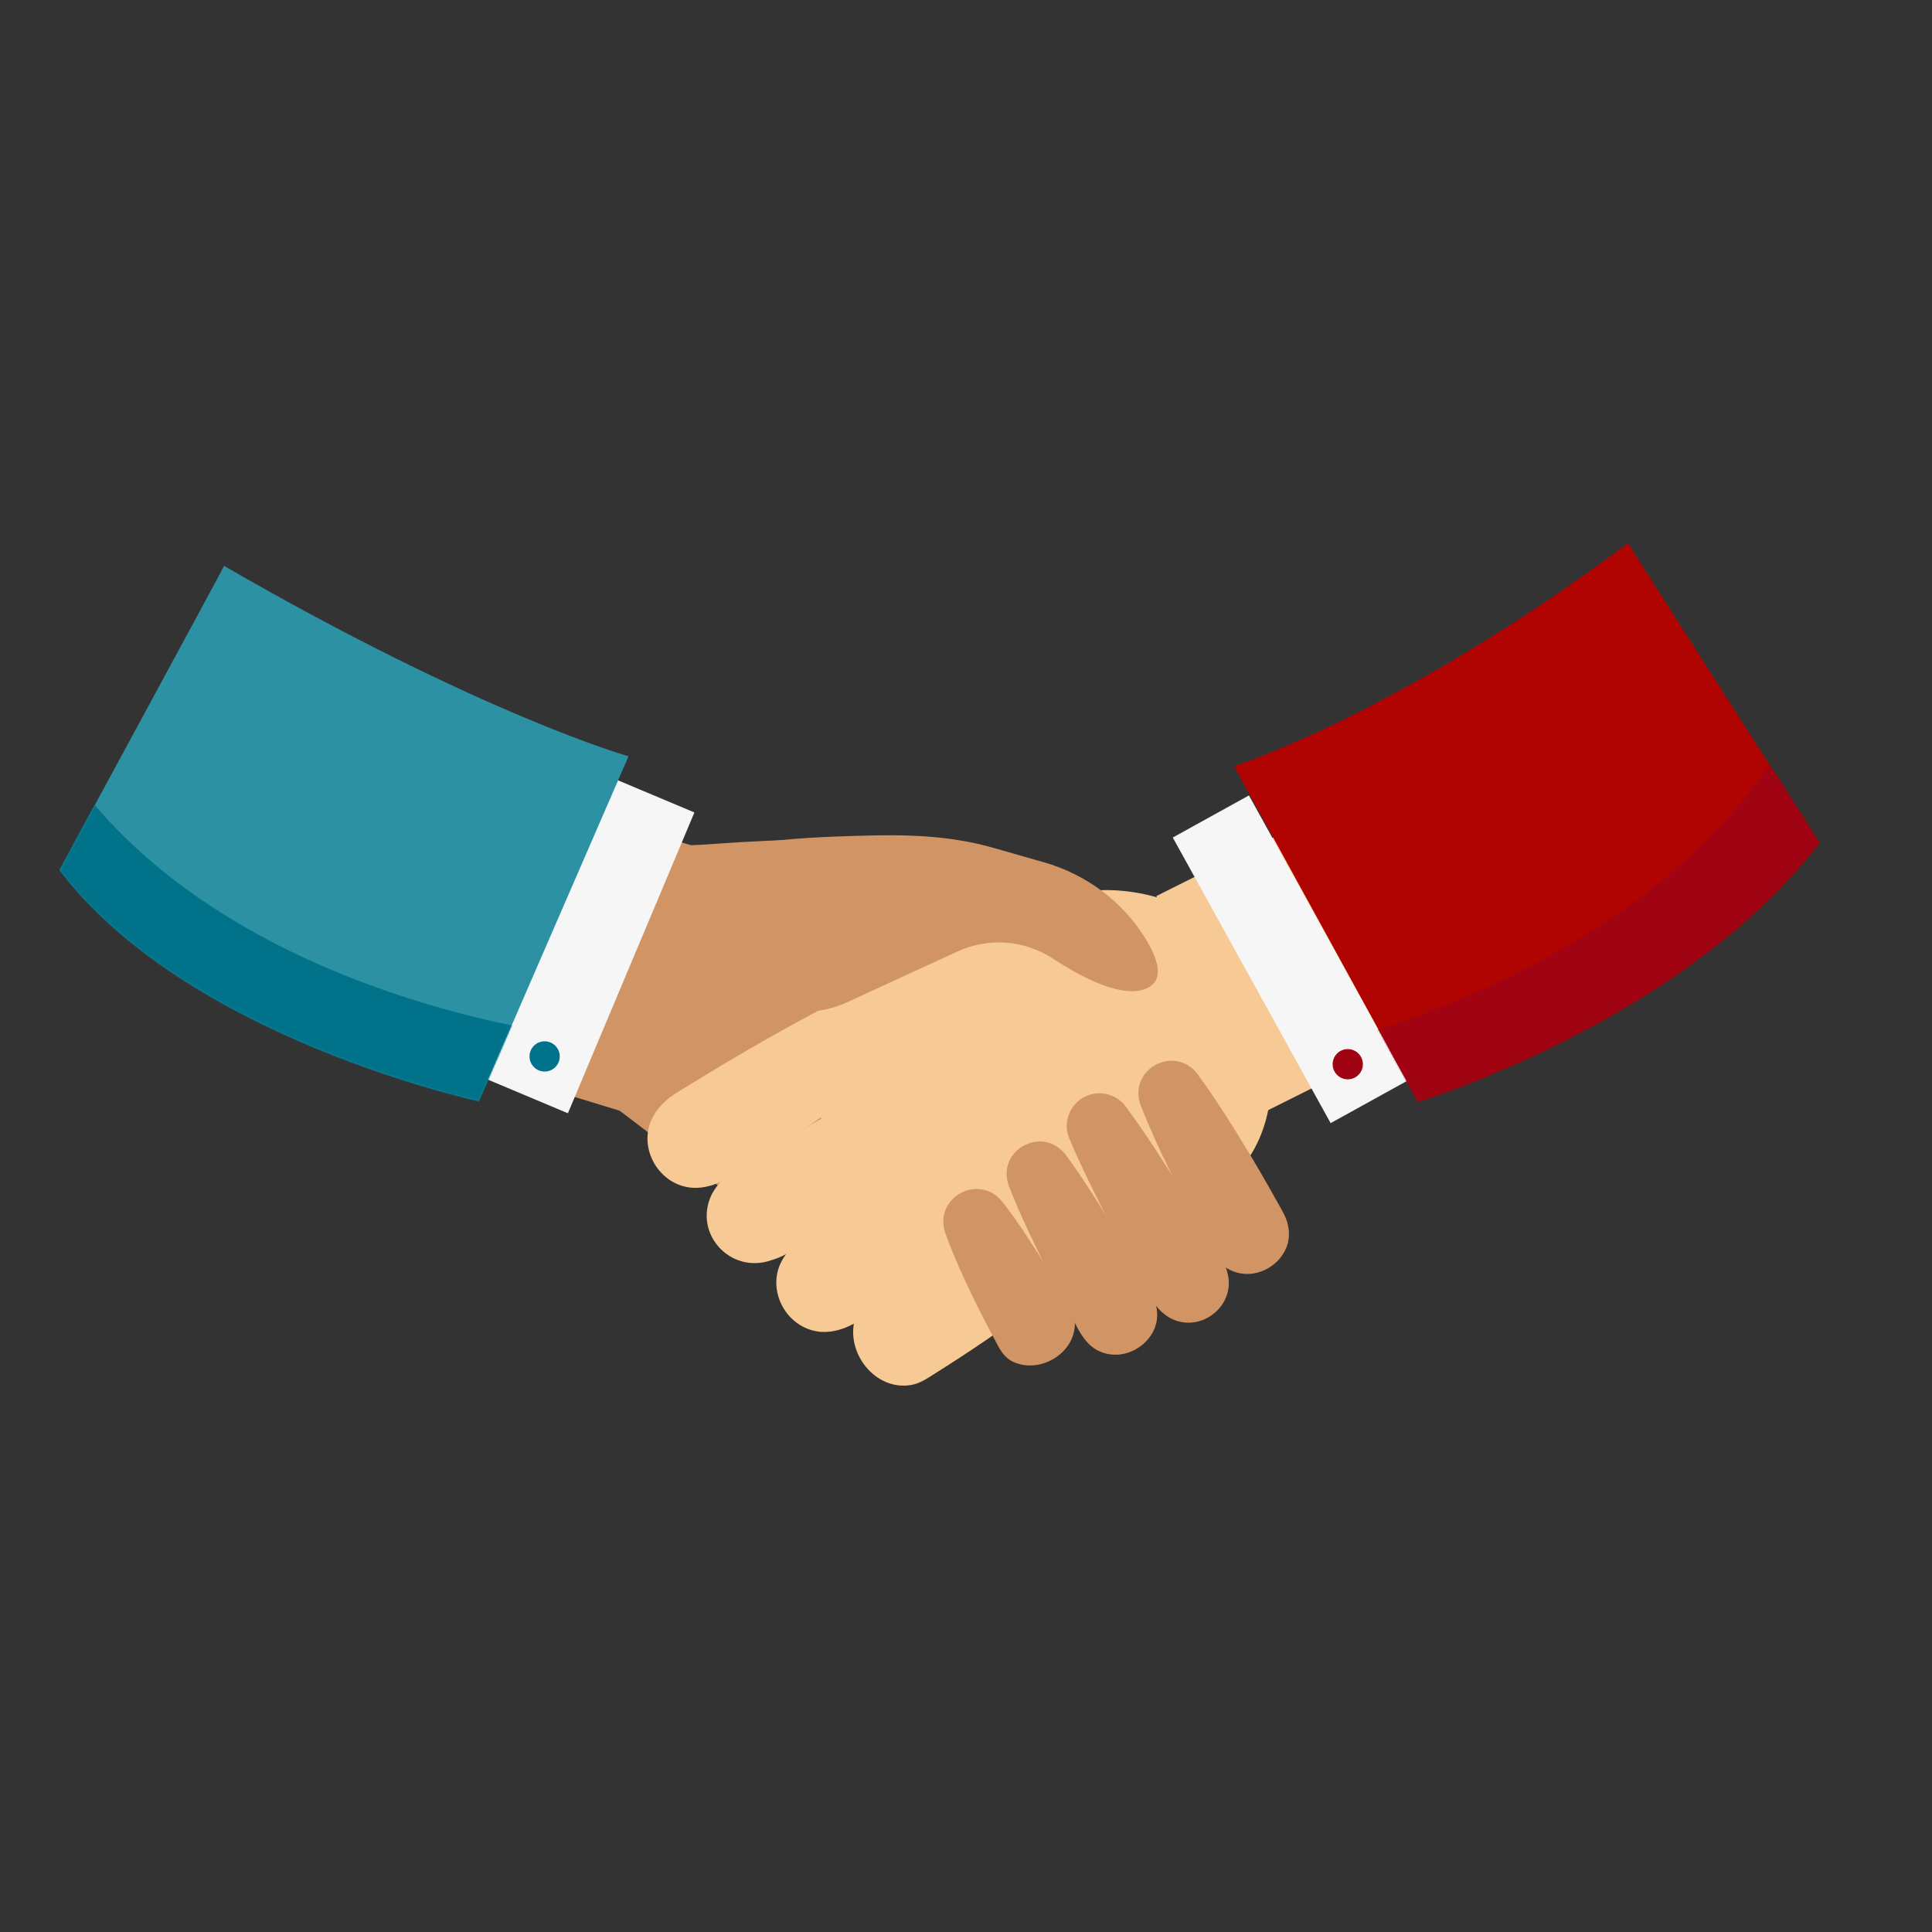 <svg width="1200" height="1200" viewBox="0 0 1200 1200" fill="none" xmlns="http://www.w3.org/2000/svg">
<rect x="0" y="0" width="1200" height="1200" fill="#333333" stroke="none"/>
<path d="M999.76 480.38C999.76 480.38 927.57 535.72 818.84 590.09" stroke="#F6C995" stroke-width="150" stroke-miterlimit="10" stroke-linecap="square"/>
<path d="M582.96 554.96C582.96 554.96 655.34 508.9 439.92 524.41C410.37 526.54 389.18 522.7 377.88 546.61L347.18 597.88C337.14 619.11 354.46 662.23 374.42 681.92L481.61 763.49C509.02 790.53 548.43 788.81 562.68 759.94L613.95 636.48C627.07 609.91 612.73 572.18 582.98 554.96H582.96Z" fill="#D19565"/>
<path d="M632.69 815.81C632.69 815.81 733.63 756.59 764.79 731.18C788.59 711.77 796.65 667.33 782.35 641.89L755.1 581.27C742.4 558.67 696.58 548.24 669.28 554.79L543.12 604.97C505.61 613.97 486.16 652.07 503.11 683.35L580.74 808.03C596.35 836.82 602.28 833.11 632.69 815.82V815.81Z" fill="#F6C995"/>
<path d="M531.19 818.6C532.84 813 536.62 808.43 541.16 805.12C542.94 803.79 545.86 802.21 547.76 800.97C558.76 794.2 570.07 787.49 581.31 781.15C599.52 770.96 617.86 761.11 637.05 752.75C663.62 742.04 684.24 775.74 663.07 794.57C647.09 808.09 630.15 820.19 612.96 832.02C602.31 839.29 591.28 846.49 580.35 853.36C575.93 856.17 571.55 859.18 566.24 860.18C543.67 864.33 524.69 839.94 531.2 818.6H531.19Z" fill="#F6C995"/>
<path d="M484.461 785.45C487.271 778.92 492.321 773.78 497.941 769.78C500.221 768.13 503.891 766.09 506.291 764.54C542.771 742.19 579.761 720.57 618.411 702.12C630.811 696.31 645.581 701.66 651.391 714.06C656.341 724.64 653.161 736.94 644.431 743.93C634.101 752.21 623.471 760.01 612.751 767.68C591.331 782.98 569.421 797.54 547.221 811.67C542.401 814.64 535.321 819.29 530.481 822.1C524.411 825.38 517.571 827.63 510.471 827.27C490.171 826.16 476.571 804.08 484.451 785.45H484.461Z" fill="#F6C995"/>
<path d="M404.43 695.95C407.24 689.42 412.29 684.28 417.91 680.28C420.19 678.63 423.86 676.59 426.26 675.04C451.43 659.51 477.03 644.54 503.08 630.53C514.69 624.31 526.39 618.22 538.38 612.61C565.32 600.81 586.75 635.69 564.4 654.43C533.35 678.95 500.47 700.86 467.2 722.17C462.38 725.14 455.3 729.79 450.46 732.6C444.39 735.88 437.55 738.13 430.45 737.77C410.15 736.66 396.55 714.58 404.43 695.95Z" fill="#F6C995"/>
<path d="M441.841 742.3C445.321 735.4 451.031 730.06 457.251 725.81C459.801 724.05 463.851 721.85 466.531 720.18C481.971 710.96 497.811 701.76 513.481 692.97C526.111 685.9 538.821 678.96 551.651 672.22C564.481 665.49 577.401 658.9 590.611 652.78C603.021 647.03 617.751 652.43 623.501 664.85C628.481 675.61 625.081 688.1 616.011 694.99C604.421 703.79 592.551 712.12 580.591 720.31C556.681 736.66 532.291 752.25 507.621 767.41C504.601 769.24 496.651 774.09 493.711 775.86C489.051 778.79 484.271 781.25 478.891 782.8C453.821 791.45 430.611 766.49 441.851 742.29L441.841 742.3Z" fill="#F6C995"/>
<path d="M416.49 614.78C396.48 600.69 394.38 566.22 431.44 534.73C451.05 520.83 517.05 519.41 544.87 518.87C569.25 518.4 593.61 519.91 617.05 526.62L648.5 535.61C674.4 543.02 696.85 559.56 711.12 582.41C719.42 595.69 723.38 608.57 712.57 613.7C698.04 620.59 673.101 607.9 653.951 595.38C636.221 583.79 613.78 582.13 594.57 591.06L525.36 622.89C499.81 634.76 439.52 631 416.49 614.77V614.78Z" fill="#D19565"/>
<path d="M422.83 612.28L298.01 574.15" stroke="#D19565" stroke-width="170.62" stroke-miterlimit="10"/>
<path d="M631.75 846.81C625.13 844.83 621.72 839.75 618.91 834.06C614.33 825.63 609.82 816.97 605.59 808.36C598.81 794.4 592.32 780.36 587.08 765.7C579.82 743.73 607.95 728.53 622.41 746.24C632 758.5 640.4 771.5 648.57 784.69C652.61 791.27 656.51 797.94 660.34 804.64C662.89 809.64 666.95 814.8 667.55 820.49C668.88 838.71 648.72 852.5 631.74 846.81H631.75Z" fill="#D19565"/>
<path d="M683.16 839.41C675.78 836.27 671.54 829.43 668.1 822.62C662.29 811.96 656.53 801.02 651.08 790.19C642.33 772.66 633.86 755.02 626.64 736.76C618.49 714.35 647.57 698.57 661.97 717.3C673.55 733.16 683.92 749.75 694.06 766.52C700.3 776.91 706.47 787.64 712.36 798.25C714.78 802.57 717.33 806.73 718.23 811.74C722.41 831.08 700.94 847.25 683.16 839.41Z" fill="#D19565"/>
<path d="M765.01 789.25C757.63 786.11 753.39 779.27 749.95 772.46C744.14 761.8 738.38 750.86 732.93 740.03C724.18 722.5 715.71 704.86 708.49 686.6C700.34 664.19 729.42 648.41 743.82 667.14C755.4 683 765.77 699.59 775.91 716.36C782.15 726.75 788.32 737.48 794.21 748.09C796.63 752.41 799.18 756.57 800.08 761.58C804.26 780.92 782.8 797.09 765.01 789.25Z" fill="#D19565"/>
<path d="M728.07 819.29C722.82 816.8 718.78 812.51 715.69 807.8C713.25 803.87 710.08 797.86 707.71 793.79C697.25 774.99 687.17 756 677.72 736.67C673 726.99 668.4 717.24 664.19 707.27C659.83 696.93 664.67 685.02 675.01 680.66C683.82 676.94 693.79 679.93 699.23 687.29C712.02 704.69 723.61 722.82 734.96 741.14C741.95 752.5 748.9 764.21 755.56 775.79C758.29 780.5 761.14 785.05 762.35 790.47C767.88 810.42 746.74 827.9 728.06 819.3L728.07 819.29Z" fill="#D19565"/>
<path d="M431.308 504.632L381.485 483.678L302.907 670.517L352.73 691.471L431.308 504.632Z" fill="#F6F6F7"/>
<path d="M338.28 665.56C343.466 665.56 347.67 661.356 347.67 656.17C347.67 650.984 343.466 646.78 338.28 646.78C333.094 646.78 328.89 650.984 328.89 656.17C328.89 661.356 333.094 665.56 338.28 665.56Z" fill="#00738B"/>
<path d="M297.4 683.89C297.4 683.89 116.1 644.97 37.08 540.36C36.99 540.24 138.87 352.65 139.18 351.49C299.05 443.85 390.39 469.77 390.39 469.77L297.4 683.89Z" fill="#2B91A3"/>
<mask id="mask0_2429_2420" style="mask-type:luminance" maskUnits="userSpaceOnUse" x="37" y="351" width="354" height="333">
<path d="M297.4 683.89C297.4 683.89 116.1 644.97 37.08 540.36C36.99 540.24 138.87 352.65 139.18 351.49C299.05 443.85 390.39 469.77 390.39 469.77L297.4 683.89Z" fill="white"/>
</mask>
<g mask="url(#mask0_2429_2420)">
<path d="M52.601 492.46C154.211 620.34 350.541 642.42 350.541 642.42L279.821 798.62L-32.359 621.59C-32.359 621.59 32.931 467.7 52.601 492.46Z" fill="#00738B"/>
</g>
<path d="M826.483 697.595L873.788 671.449L775.739 494.053L728.434 520.199L826.483 697.595Z" fill="#F6F6F7"/>
<path d="M837.12 670.39C842.306 670.39 846.51 666.186 846.51 661C846.51 655.814 842.306 651.61 837.12 651.61C831.935 651.61 827.73 655.814 827.73 661C827.73 666.186 831.935 670.39 837.12 670.39Z" fill="#A00311"/>
<path d="M880.72 684.2C880.72 684.2 1044.61 634.74 1130 523.44C1130.09 523.32 1011.62 338.51 1011.19 337.39C867.91 444.12 766.47 475.86 766.47 475.86L880.72 684.2Z" fill="#B00402"/>
<mask id="mask1_2429_2420" style="mask-type:luminance" maskUnits="userSpaceOnUse" x="766" y="337" width="364" height="348">
<path d="M880.72 684.2C880.72 684.2 1044.61 634.74 1130 523.44C1130.09 523.32 1011.62 338.51 1011.19 337.39C867.91 444.12 766.47 475.86 766.47 475.86L880.72 684.2Z" fill="white"/>
</mask>
<g mask="url(#mask1_2429_2420)">
<path d="M1103.7 467.73C1016.31 605.72 823.47 648.63 823.47 648.63L910.46 796.4L1201.96 587.07C1201.96 587.07 1120.62 441.02 1103.7 467.74V467.73Z" fill="#A00311"/>
</g>
</svg>
